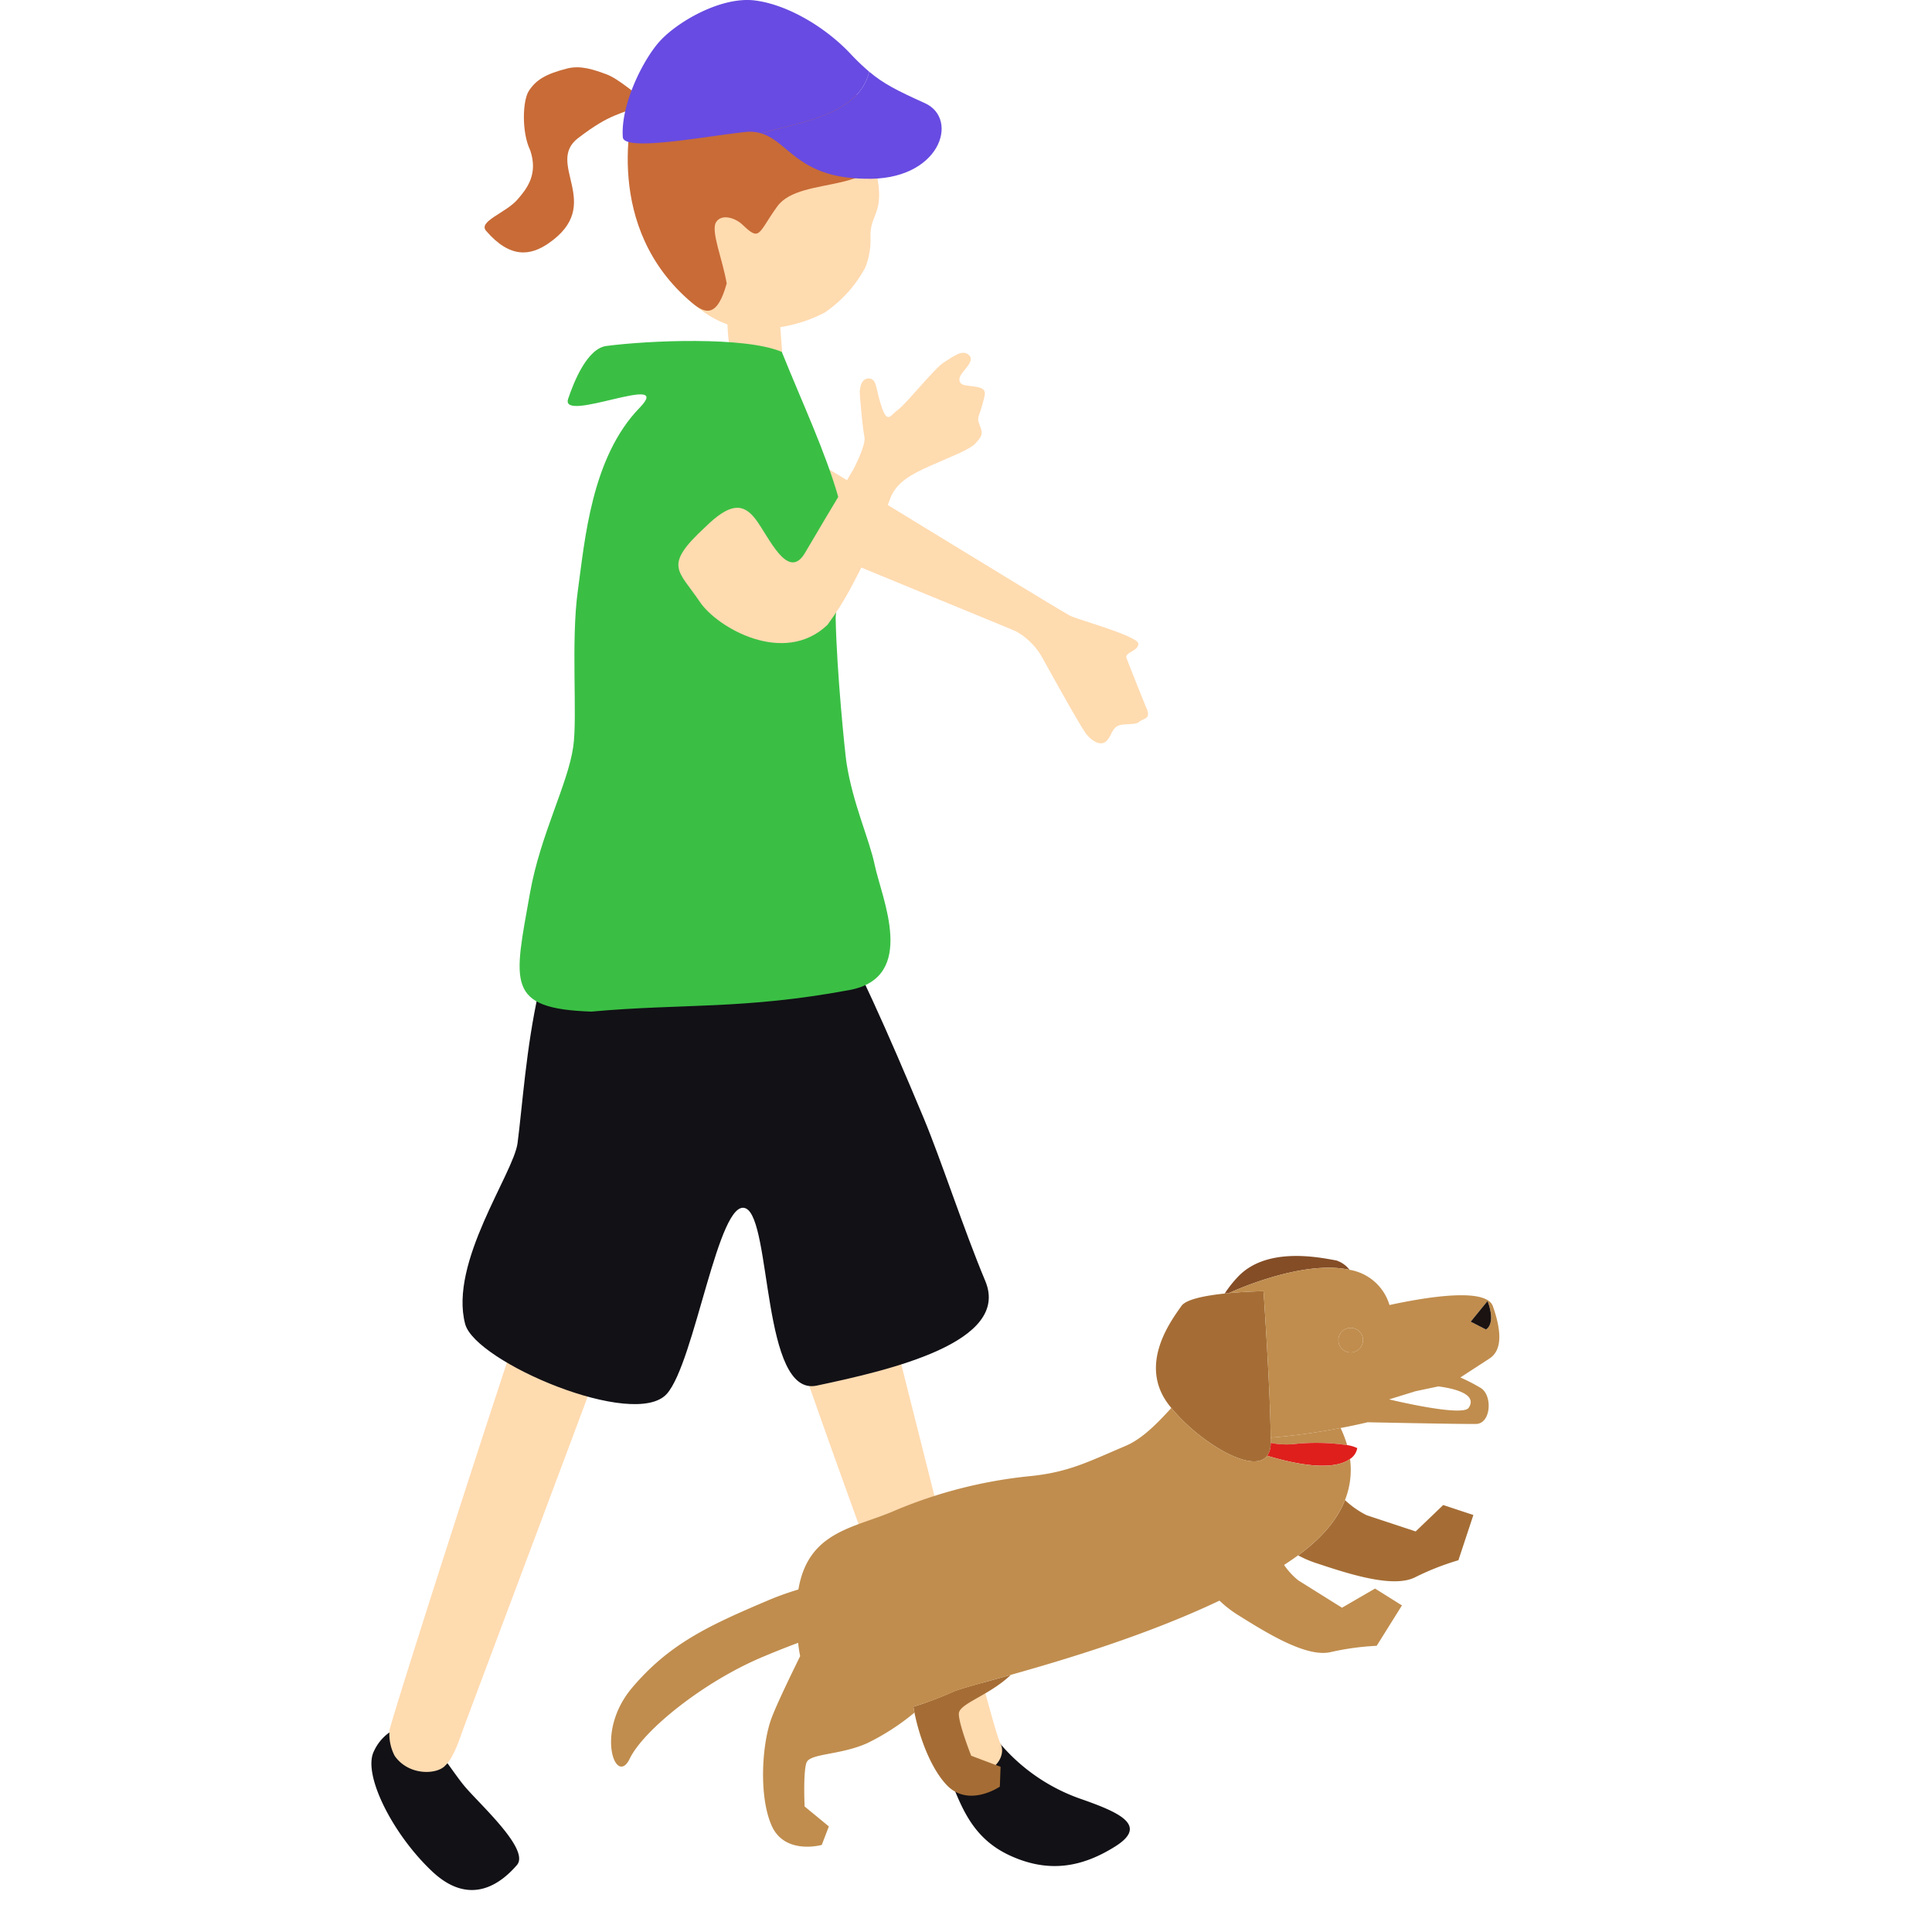 <svg xmlns="http://www.w3.org/2000/svg" xmlns:xlink="http://www.w3.org/1999/xlink" width="300" height="300" viewBox="0 0 300 300"><defs><clipPath id="a"><rect width="300" height="300" transform="translate(-2550 -344)" fill="none"/></clipPath><clipPath id="b"><rect width="120.598" height="293.482" fill="none"/></clipPath><clipPath id="c"><rect width="152.804" height="60.854" fill="none"/></clipPath></defs><g transform="translate(2550 344)" clip-path="url(#a)"><g transform="translate(-2761.9 -575.968)"><g transform="translate(269.573 231.968)"><g clip-path="url(#b)"><path d="M32.958,49.952c2.13,1.232,40.035,16.633,41.2,17.2a10.577,10.577,0,0,1,4,3.987C79.213,73.025,84.2,82.1,85.11,83.174s2.128,1.74,2.945,1.084.924-1.978,1.843-2.432,2.746-.088,3.358-.644,1.833-.4,1.18-1.976-2.861-7.084-3.161-7.95,1.784-1.008,1.842-2.178-9.033-3.657-10.5-4.325-40.3-24.618-42.125-25.492-7.531,10.691-7.531,10.691" transform="translate(25.973 30.903)" fill="#ffdbb0"/><path d="M37.745,22.515c-.431-.014-6.1.236-6.643.165-.247.964-.218,8.334-.172,9.636a31.539,31.539,0,0,0,1.346,8.4c.663,1.057,7.739,3.9,7.09-4.665-.24-3.17-.553-7.374-.733-8.409-.3-1.731-.91-4.481-.889-5.128" transform="translate(24.351 17.743)" fill="#ffdbb0"/><path d="M35.146,11.293c-1.666-1.109-4.508-3.676-6.4-4.363s-3.961-1.445-6.1-.9C19.3,6.886,17.811,7.8,16.7,9.509c-.987,1.509-1.134,6.437.2,9.194,1.318,3.809-.6,6.067-1.9,7.6-1.833,2.167-6.23,3.444-4.937,4.94,3.782,4.381,6.943,3.823,9.684,1.94,8.822-6.065-.631-12.372,4.624-16.364s6.117-3.4,10.773-5.523" transform="translate(7.747 4.606)" fill="#c86b37"/><path d="M26.474,37.42c2.82,5.661,7.694,8.79,11.987,9.2A22.586,22.586,0,0,0,50.794,44.18a19.715,19.715,0,0,0,6.335-7.045,11.811,11.811,0,0,0,.79-4.737c-.12-3.848,2.659-3.519.538-11.465-.645-2.414-4.974-13.618-16.493-15.32C31.84,4.119,20.574,25.572,26.474,37.42" transform="translate(19.579 4.365)" fill="#ffdbb0"/><path d="M61.829,18.674c-.123-1.69-2.292-5.867-5.7-7.649-4.214-2.2-3.905-5.345-8.588-6.7C41,2.43,34.368,3.352,31.932,4.5c-5.232,2.464-7.27,4.849-8.281,7.837s-5.207,20.52,8.561,32.115c2.2,1.854,3.971,2.208,5.414-2.984-.617-3.687-2.509-8.146-1.652-9.516s3.008-.663,4.109.393c2.768,2.659,2.362,1.379,5.387-2.829,3.689-5.13,17.416-1.352,16.357-10.843" transform="translate(17.542 2.55)" fill="#c86b37"/><path d="M5.23,149.827c3.322.306,6.841,6.585,9.187,9.407s10.262,9.879,8.179,12.293-6.956,6.807-13.126,1.028S-1.423,157.407.393,153.85a7.207,7.207,0,0,1,4.837-4.023" transform="translate(0 118.073)" fill="#121116"/><path d="M2.395,184.926a7.3,7.3,0,0,1-.8-4.009c.679-3.136,21.453-67.75,22.565-69.6,0,0,13.589,3.058,12.606,5.958s-23.3,62.233-23.922,64.007c-.215.613-1.325,4.007-2.537,5.082-1.241,1.5-5.718,1.711-7.912-1.439" transform="translate(1.219 87.726)" fill="#ffdbb0"/><path d="M55.744,149.472c-3.522,1.155-7.174,4.3-5.319,8.767s3.471,9.4,9.437,12.121,11.127,1.815,16.3-1.443.613-5.273-5.121-7.294a28.929,28.929,0,0,1-15.3-12.152" transform="translate(39.344 117.793)" fill="#121116"/><path d="M34.99,113.516s13.958-7.308,14.705-5.759,18.685,75.02,20.414,78.255c1,1.876-1.01,5.382-5.938,4.692a3.769,3.769,0,0,1-2.28-1.561c-.622-.942-27.207-73.007-26.9-75.626" transform="translate(27.572 84.749)" fill="#ffdbb0"/><path d="M8.323,144.7c-2.541-9.559,7.528-23.4,8.136-28.114.753-5.815,1.327-14.71,3.238-23.313C20.957,87.6,27.471,79.8,28.471,77.279c17.015-.034,17.841,2.534,34.858.427,6.219,11.81,10.314,20.949,16.207,35.05,2.641,6.319,6.249,17.385,9.548,25.253,4,9.541-14.88,13.857-26.181,16.25-8.536,1.808-6.963-25.807-11.025-27.529-4.206-1.785-7.894,23.91-12.236,28.8-4.992,5.629-29.75-4.928-31.32-10.834" transform="translate(6.236 60.9)" fill="#121116"/><path d="M14.482,115.326C16.1,106.219,20.372,98.439,21.2,92.6c.676-4.726-.4-16.289.724-24.319,1.066-7.61,2.056-20.563,9.588-28.305,5.518-5.674-12.413,2.543-11.109-1.37.937-2.809,3.006-7.832,5.935-8.218,6.469-.851,21.457-1.522,27.241.914,3.324,8.243,6.791,15.561,8.813,22.682,1.359,4.79-.468,17.432-.445,18.71.163,8.293,1.443,20.843,1.675,22.369.964,6.339,3.569,11.944,4.391,15.923,1.044,5.046,6.716,17.437-3.921,19.411-16.572,3.075-25.939,2.063-40.076,3.349C10.628,133.289,12,129.3,14.482,115.326" transform="translate(10.142 23.335)" fill="#3abf44"/><path d="M60.1,11.132A35.909,35.909,0,0,1,57.118,8.27C53.293,4.223,47.434.71,42.347.071S30.621,3.183,27.719,6.253C25.106,9.019,21.48,16.168,21.843,21.3c.163,2.292,12.622-.109,18.984-.8a6.363,6.363,0,0,1,2.442.188c6.419-1.74,15.279-2.977,16.829-9.559" transform="translate(17.194 0)" fill="#684be2"/><path d="M59.308,11.12c-4.3-1.944-6.428-3.011-8.663-4.894-1.55,6.582-10.41,7.819-16.829,9.561,4.273,1.2,5.691,6.886,16.1,7.057,11.712.427,14.821-9.268,9.391-11.724" transform="translate(26.649 4.906)" fill="#684be2"/><path d="M73.135,35.967c-1.652-.345-2.761-.07-2.843-1.166s2.557-2.671,1.538-3.753-2.546.218-3.969,1.1-5.806,6.387-7.036,7.279-1.674,2.3-2.587-.331-.73-4.218-1.767-4.443-1.763.738-1.62,2.657.436,5.094.7,6.4-1.727,5.033-1.742,5.078c-.683,1.039-1.917,3.4-2.178,3.975-.2.3-4.055,6.8-5.309,8.939-2.648,4.517-5.618-2.509-7.671-5.218-1.942-2.56-4-2.528-7.794,1.187-6.612,6.117-4.238,6.632-.862,11.649,2.684,3.991,13.031,10,19.806,3.573,2.8-3.828,3.869-6.183,6.653-11.638C57,60.186,59.29,53.9,59.587,53.166c.973-2.446,3.206-3.637,6.06-4.924s6.287-2.539,7.175-3.569,1.221-1.359.651-2.723-.1-1.37.322-3.056.992-2.582-.66-2.927" transform="translate(21.008 24.144)" fill="#ffdbb0"/></g></g><g transform="matrix(-0.839, 0.545, -0.545, -0.839, 462.486, 463.615)"><g transform="translate(0 0)" clip-path="url(#c)"><path d="M13.91,13.618,8.9,7.363,3.08,8.471,0,4.621,5.774,0a40.985,40.985,0,0,0,7.075,1.442c3.9.432,8.535,6.283,11.788,10.346a16.882,16.882,0,0,1,1.583,2.4c-4.852.251-8.319,1.48-10.774,3.23a13.977,13.977,0,0,0-1.536-3.8" transform="translate(20.235 4.229)" fill="#a56d35"/><path d="M8.786,16.266c-1.11-.2-4.3-1.251-8.786-2.648.065-.012.13-.025.194-.036,4.508-.784,8.959.654,9.847-.607S12,6.441,12,6.441L9.109,2.521,10.882,0s5.946-.15,6.8,4.789c.6,3.427-.431,8.249-1.945,12.061-.116.292-.234.579-.355.858a54.569,54.569,0,0,0-6.6-1.442" transform="translate(93.951 13.533)" fill="#a56d35"/><path d="M10.364,6.756c-.141.212-.29.442-.444.68A99.528,99.528,0,0,0,0,2.782,17.215,17.215,0,0,1,.594,0,32.987,32.987,0,0,0,7.649,4.747a12.657,12.657,0,0,1,2.715,2.009" transform="translate(30.163 28.622)" fill="#c08d4e"/><path d="M12.371,7.432a3.253,3.253,0,0,0-1.507,1.336l-.03.045A12.653,12.653,0,0,0,8.12,6.8,33,33,0,0,1,1.065,2.057,5.372,5.372,0,0,1,0,.81a2.524,2.524,0,0,1,1.861-.8c1.831-.1,5.148,1.108,10.511,7.427" transform="translate(29.692 26.565)" fill="#df1f1c"/><path d="M17.672,7.163q.29.152.585.3a18.462,18.462,0,0,1-3.211,1.079C8.686,10.016,2.783,4.066.931,2.334A4.214,4.214,0,0,1,0,0C5.433,5.5,17.672,7.163,17.672,7.163" transform="translate(15.623 51.238)" fill="#844d26"/><path d="M0,21.851S7.615,8.149,11.456,2.188c.154-.238.3-.467.444-.68l.029-.045A3.256,3.256,0,0,1,13.436.127c3.436-1.286,7.676,7.465,8.435,14.325.022.2.043.391.059.583.657,7.968-7.58,10.852-10,11.84-1.18.481-4.047-.7-6.675-2.042q-.295-.15-.586-.3C2.151,23.211,0,21.851,0,21.851" transform="translate(28.627 33.87)" fill="#a56d35"/><path d="M40.083,15.838C36.243,21.8,28.627,35.5,28.627,35.5s2.151,1.359,4.667,2.679c0,0-12.238-1.661-17.672-7.162A7.792,7.792,0,0,1,13.4,23.055C7.22,20.7-.665,17.075.045,14.152c.892-3.678,2.348-6.521,4.864-6.517,1.626,0,3.848,0,5.392,0a28.51,28.51,0,0,1-1.769-3.1C7.6,2.578,10.2-.994,12.2.261S26.151,9.638,26.151,9.638l-.007,0c1.291.456,2.654.984,4.019,1.542a99.744,99.744,0,0,1,9.92,4.655M2.92,11.725S1.153,11.441.295,15.286l3.945-1.265ZM19.513,21.761a1.908,1.908,0,1,0,1.908-1.908,1.908,1.908,0,0,0-1.908,1.908M11.783,2.979C9.276,4.055,12.46,7.09,13.924,8.33l3.37,1.3L21.421,10.8S13.4,2.286,11.783,2.979" transform="translate(0 20.221)" fill="#c08d4e"/><path d="M3.945,2.3,0,3.566C.858-.28,2.626,0,2.626,0" transform="translate(0.295 31.941)" fill="#1a1311"/><path d="M0,1.908A1.908,1.908,0,1,1,1.908,3.815,1.908,1.908,0,0,1,0,1.908" transform="translate(19.514 40.074)" fill="#c08d4e"/><path d="M112.817,57.482c-8.593,2.6-15.3,1.616-25.015-.093a44.148,44.148,0,0,1-4.969-1.166c-6.175,6.713-12.328,3.329-18.873,2.177a72.327,72.327,0,0,1-20.686-6.916c-5.446-2.836-8.838-3.119-15.211-4.241-2.743-.483-6.067.277-9.118,1.079-.759-6.86-5-15.61-8.435-14.325C5.147,27.679,1.831,26.471,0,26.571a12.691,12.691,0,0,1,4.128-4.919c2.455-1.75,5.921-2.978,10.774-3.23.134-.007.265-.016.4-.021q1.105-.044,2.239-.045a11.078,11.078,0,0,0-.539-3.2c-1.039-2.235-3.381-7.263-3.381-7.263L7.7,7.591,5.622,3.122,12.326,0a41.016,41.016,0,0,0,6.533,3.078c3.685,1.343,6.8,8.125,9,12.844a17.649,17.649,0,0,1,1.107,3.251c12.349,1.639,25.122,5.393,33.431,7.979,4.49,1.4,7.677,2.453,8.786,2.649a54.5,54.5,0,0,1,6.6,1.442c.121-.279.239-.567.355-.858a36.215,36.215,0,0,1,8.749.018c4.521.713,8.27,3.512,9.517,2.605s3.963-5.551,3.963-5.551L98.9,22.81,101.389,21s5.674,1.778,4.893,6.728-5.688,11.563-9.177,14.1c-1.776,1.292-5.572,3.61-8.871,5.575-.208.528-.445,1.069-.721,1.629l-.137.272c1.82.406,3.837.816,6.018,1.2,9.713,1.709,21.5.505,25.706-2.047s2.31,6.428-6.283,9.026" transform="translate(31.553 0)" fill="#c08d4e"/></g></g></g></g></svg>